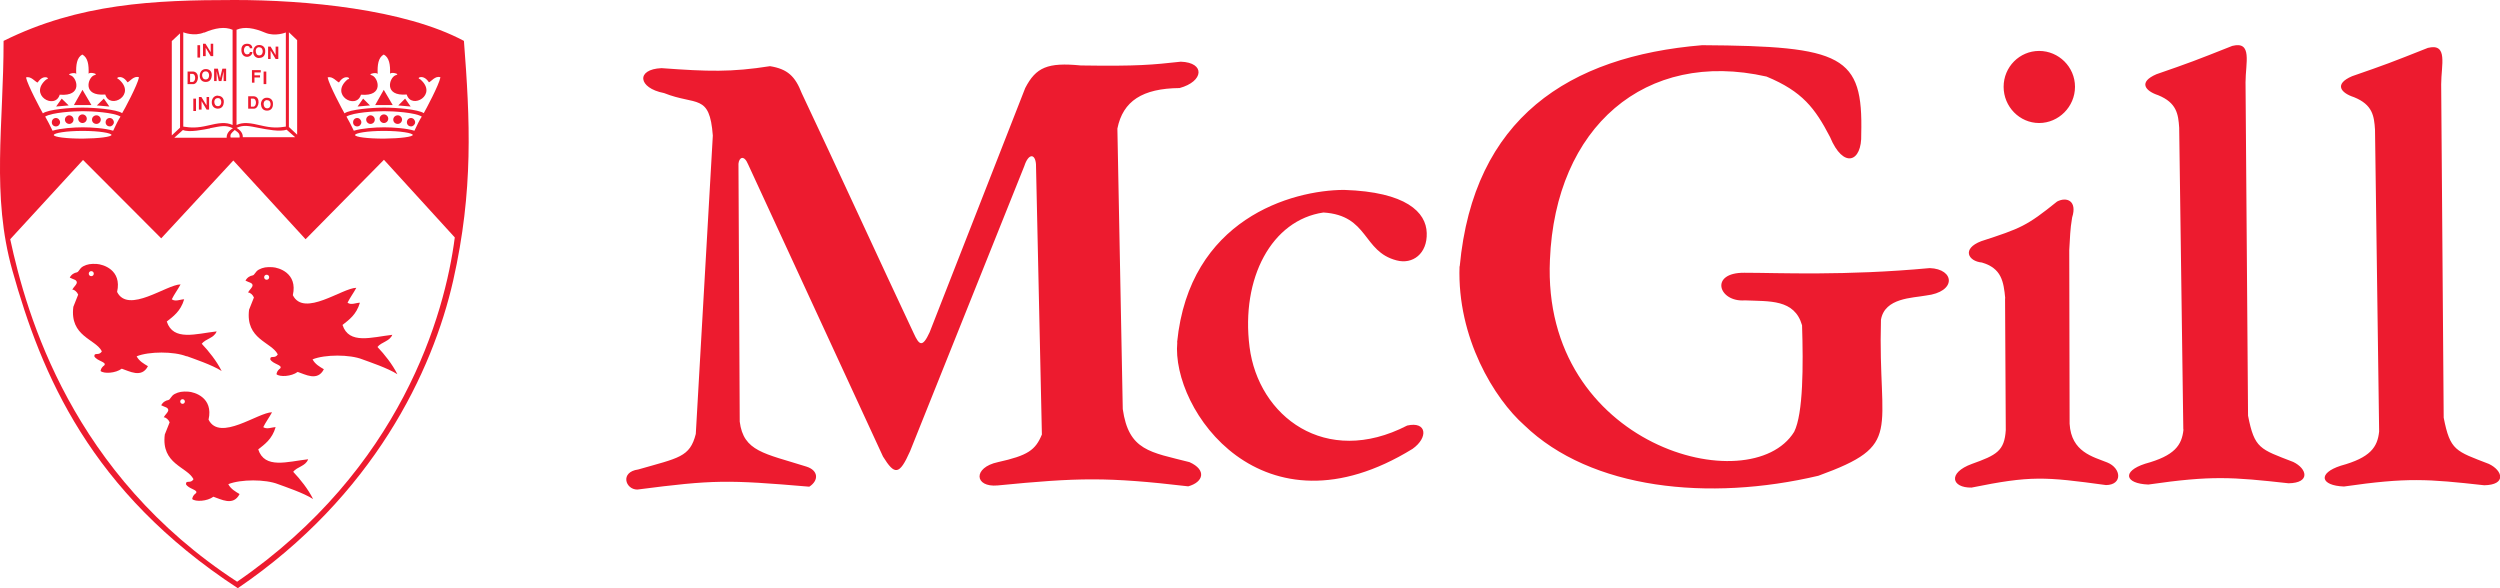 <?xml version="1.0" encoding="UTF-8"?>
<svg id="Layer_2" data-name="Layer 2" xmlns="http://www.w3.org/2000/svg" viewBox="0 0 139.41 32.81">
  <g id="Layer_1-2" data-name="Layer 1">
    <path d="M113.71,2.84c1.09,0,2,.89,2,2s-.91,2.02-2,2.02-1.98-.91-1.98-2.02,.89-2,1.98-2h0Zm18.96,21.22c-.09,.88-.49,1.46-2.14,1.91-1.3,.42-1.14,1.11,.18,1.16,3.54-.51,4.65-.42,7.82-.07,1.25-.02,1.04-.82,.26-1.19-1.86-.72-2.16-.74-2.52-2.58l-.14-18.59c0-1.07,.4-2.31-.74-2.03-2.12,.84-2.3,.91-4.23,1.58-1.02,.44-.63,.93,.11,1.17,1.04,.42,1.12,1.05,1.17,1.81l.23,16.83h0Zm-10.91-.11c-.09,.88-.49,1.46-2.14,1.91-1.3,.42-1.14,1.11,.18,1.16,3.54-.51,4.65-.42,7.82-.07,1.24-.02,1.03-.82,.26-1.19-1.86-.72-2.16-.74-2.52-2.58l-.14-18.59c0-1.07,.4-2.32-.74-2.03-2.12,.84-2.3,.91-4.23,1.58-1.02,.44-.63,.93,.1,1.17,1.03,.42,1.12,1.05,1.17,1.81l.23,16.83h0Zm-9.94-7.31c-.09-.95-.21-1.68-1.3-2-.77-.07-1.14-.77-.04-1.19,2.21-.72,2.53-.84,4.23-2.21,.53-.28,1.14-.05,.84,.89-.12,.72-.11,1.05-.16,1.82l.02,9.68c.09,1.58,1.31,1.84,2.1,2.16,.79,.32,.86,1.25-.07,1.26-3.44-.47-4.19-.53-7.5,.14-1.11,.02-1.35-.82,.02-1.32,1.37-.49,1.82-.72,1.89-1.89l-.04-7.35h0Zm-30.42-1.79c.77-8.26,6.07-11.71,13.52-12.33,7.86,.05,8.98,.58,8.87,4.96,.05,1.58-1,1.95-1.74,.16-.84-1.61-1.54-2.54-3.54-3.37-6.77-1.53-11.78,2.82-12.08,10.22-.47,10.43,11.21,13.49,13.62,9.59,.51-1.02,.51-3.72,.44-5.94-.42-1.47-1.82-1.33-3.19-1.39-1.47,.11-2-1.56-.02-1.54,1.91,0,5.59,.18,10.33-.26,1.4,.05,1.51,1.33-.21,1.53-.74,.14-2.3,.12-2.51,1.35-.18,6.35,1.3,6.96-3.49,8.7-6.1,1.44-12.68,.77-16.4-2.82-1.66-1.47-3.75-4.86-3.61-8.86h0Zm-15.76,4.24c.68-6.87,6.38-8.49,9.31-8.5,3.47,.11,4.58,1.25,4.61,2.4,.04,1.16-.79,1.77-1.68,1.53-1.91-.49-1.54-2.51-4.08-2.67-2.88,.42-4.61,3.65-4.12,7.5,.49,3.86,4.23,6.73,8.79,4.38,1.1-.25,1.19,.67,.3,1.3-8.38,5.16-13.47-2.19-13.12-5.94h0ZM39.75,7.56c-.18-2.37-.91-1.65-2.72-2.37-1.46-.28-1.58-1.33-.14-1.39,2.6,.19,3.89,.23,6.05-.11,.98,.16,1.4,.56,1.77,1.51,1.81,3.82,4.44,9.56,6.24,13.38,.31,.68,.49,.82,.89-.05l5.33-13.62c.6-1.16,1.25-1.44,3.1-1.26,3.21,.05,4-.04,5.58-.21,1.37,.05,1.28,1.1-.07,1.47-2.07,.02-3.16,.72-3.47,2.26l.3,15.64c.33,2.33,1.54,2.4,3.72,2.96,.98,.44,.77,1.12-.07,1.35-4.54-.53-6.12-.49-10.63-.05-1.3,.12-1.39-1,.02-1.3,1.67-.37,2.09-.67,2.45-1.54l-.33-15.08c-.05-.6-.42-.6-.65,.11l-6.37,15.9c-.6,1.35-.86,1.35-1.51,.3l-7.52-16.29c-.23-.56-.51-.39-.54-.04l.07,14.38c.21,1.67,1.37,1.77,3.72,2.51,.67,.21,.7,.77,.16,1.12-4.59-.39-5.33-.39-9.59,.16-.67,0-.98-.98,.05-1.12,2.26-.65,2.88-.68,3.21-1.98l.95-16.64h0Z" style="fill: #ed1b2f; fill-rule: evenodd;"/>
    <g>
      <path d="M22.92,6.58c-.13,0-.23,.1-.23,.24s.11,.23,.23,.23,.23-.11,.23-.23-.1-.24-.23-.24Z" style="fill: #ed1b2f;"/>
      <path d="M22.18,6.43c-.14,0-.25,.11-.25,.24,0,.14,.11,.24,.25,.24,.12,0,.24-.1,.24-.24,0-.13-.11-.24-.24-.24Z" style="fill: #ed1b2f;"/>
      <path d="M21.41,6.38c-.13,0-.24,.11-.24,.24s.11,.24,.24,.24,.24-.11,.24-.24-.11-.24-.24-.24Z" style="fill: #ed1b2f;"/>
      <polygon points="5.79 5.5 5.4 5.88 6.1 5.94 5.79 5.5" style="fill: #ed1b2f;"/>
      <polygon points="3.44 5.5 3.13 5.94 3.83 5.88 3.44 5.5" style="fill: #ed1b2f;"/>
      <polygon points="4.6 5.01 4.12 5.86 5.1 5.86 4.6 5.01" style="fill: #ed1b2f;"/>
      <polygon points="21.4 5.01 20.92 5.86 21.9 5.86 21.4 5.01" style="fill: #ed1b2f;"/>
      <polygon points="22.59 5.5 22.21 5.88 22.9 5.94 22.59 5.5" style="fill: #ed1b2f;"/>
      <path d="M3.12,6.58c-.13,0-.23,.1-.23,.24s.1,.23,.23,.23,.23-.11,.23-.23-.1-.24-.23-.24Z" style="fill: #ed1b2f;"/>
      <path d="M20.66,6.43c-.12,0-.24,.11-.24,.24,0,.14,.12,.24,.24,.24,.13,0,.24-.1,.24-.24,0-.13-.11-.24-.24-.24Z" style="fill: #ed1b2f;"/>
      <polygon points="20.25 5.5 19.94 5.94 20.63 5.88 20.25 5.5" style="fill: #ed1b2f;"/>
      <path d="M19.92,6.58c-.13,0-.23,.1-.23,.24s.1,.23,.23,.23,.23-.11,.23-.23-.1-.24-.23-.24Z" style="fill: #ed1b2f;"/>
      <path d="M25.87,2.28C22.54,.5,17,0,13.09,0,8.58,0,4.41,.19,.2,2.28,.2,6.99-.49,10.88,.69,15.08c1.62,5.78,4.32,12.32,12.57,17.72,7.56-5.14,10.87-12.11,12.01-17.15,1.14-5.04,.94-8.95,.6-13.38Zm-6.97,2.32c.2-.3,.38-.3,.48-.29,.16,.05,.07,.11,0,.12-1.02,.86,.49,1.72,.75,.85,1.3,.11,.96-.94,.63-1.07-.22-.07-.04-.1,.03-.12,.08-.02,.24-.03,.27,.04-.02-.51,.03-.92,.34-1.09,.31,.17,.37,.57,.35,1.08,.02-.07,.18-.06,.27-.04,.07,.02,.25,.06,.03,.12-.34,.13-.67,1.18,.63,1.07,.26,.87,1.77,.01,.75-.85-.07-.02-.15-.08,.01-.12,.09-.01,.28-.01,.48,.29,.11-.03,.36-.39,.64-.28-.07,.41-.83,1.83-.93,2-.3-.21-1.55-.31-2.21-.31-.66,0-1.91,.1-2.21,.32-.1-.17-.86-1.59-.94-2,.27-.1,.53,.26,.64,.28Zm2.51,2.5c-.48,0-1.23,.05-1.68,.19-.11-.23-.31-.63-.41-.79,.39-.23,1.58-.3,2.1-.3,.52,0,1.71,.07,2.1,.3-.11,.16-.3,.55-.41,.79-.45-.14-1.2-.19-1.68-.19Zm1.61,.42c0,.11-.69,.2-1.61,.21-.92,0-1.61-.09-1.61-.2s.68-.23,1.61-.23c.93,0,1.61,.12,1.61,.23ZM16.11,1.8l.46,.44V7.51l-.46-.43V1.8Zm.35,5.85h-2.92c.01-.21-.13-.39-.35-.52,.41-.18,.66-.11,1.28,.01,.37,.07,1.15,.23,1.51,.09l.48,.42ZM13.19,1.66c.44-.19,.98-.1,1.59,.16,.56,.24,1.16-.01,1.16-.01V7.06c-.43,.07-.78,.08-1.37-.06-.59-.14-1-.21-1.38-.03V1.66Zm.16,6.01h-.49c-.04-.18,.03-.24,.23-.42,.22,.15,.29,.22,.27,.42Zm-1.96-5.85c.6-.26,1.15-.35,1.58-.16V6.97c-.38-.18-.79-.11-1.38,.03-.59,.14-.93,.13-1.37,.06V1.8s.6,.25,1.16,.01Zm.32,5.33c.62-.12,.87-.19,1.28,0-.22,.13-.36,.31-.35,.53h-2.92s.48-.43,.48-.43c.36,.15,1.14-.02,1.51-.09Zm-2.13-4.86l.46-.43V7.12l-.46,.43V2.28ZM2.1,4.6c.2-.3,.38-.3,.48-.29,.16,.05,.07,.11,0,.12-1.02,.86,.49,1.72,.75,.85,1.3,.11,.96-.94,.63-1.07-.22-.07-.04-.1,.03-.12,.08-.02,.24-.03,.26,.04-.02-.51,.03-.92,.34-1.09,.31,.17,.37,.57,.35,1.08,.02-.07,.18-.06,.27-.04,.07,.02,.25,.06,.03,.12-.34,.13-.67,1.18,.63,1.07,.26,.87,1.77,.01,.75-.85-.06-.02-.15-.08,.01-.12,.09-.01,.28-.01,.48,.29,.11-.03,.36-.39,.64-.28-.07,.41-.83,1.83-.94,2-.3-.21-1.55-.31-2.21-.31-.66,0-1.91,.1-2.21,.32-.1-.17-.86-1.59-.94-2,.27-.1,.53,.26,.64,.28Zm2.51,2.5c-.48,0-1.23,.05-1.68,.19-.11-.23-.31-.63-.41-.79,.39-.23,1.58-.3,2.1-.3,.52,0,1.71,.07,2.1,.3-.11,.16-.3,.55-.41,.79-.45-.14-1.2-.19-1.68-.19Zm1.61,.42c0,.11-.69,.2-1.61,.21-.92,0-1.61-.09-1.61-.2s.68-.23,1.61-.23c.93,0,1.61,.12,1.61,.23Zm7.02,24.93C4.01,26.45,1.48,17.57,.57,13.34l4.06-4.42,4.36,4.37,4.02-4.34,4.03,4.39,4.37-4.43,3.95,4.33c-.55,4.3-3,12.92-12.14,19.2Z" style="fill: #ed1b2f;"/>
      <path d="M4.6,6.38c-.13,0-.24,.11-.24,.24s.11,.24,.24,.24,.24-.11,.24-.24-.11-.24-.24-.24Z" style="fill: #ed1b2f;"/>
      <path d="M6.12,6.58c-.13,0-.23,.1-.23,.24s.11,.23,.23,.23,.23-.11,.23-.23-.1-.24-.23-.24Z" style="fill: #ed1b2f;"/>
      <path d="M5.38,6.43c-.14,0-.25,.11-.25,.24,0,.14,.11,.24,.25,.24,.12,0,.24-.1,.24-.24,0-.13-.11-.24-.24-.24Z" style="fill: #ed1b2f;"/>
      <path d="M3.86,6.43c-.12,0-.24,.11-.24,.24,0,.14,.12,.24,.24,.24,.13,0,.24-.1,.24-.24,0-.13-.11-.24-.24-.24Z" style="fill: #ed1b2f;"/>
      <path d="M10.41,19.86c.35,.13,1.43,.49,1.95,.83-.28-.56-.72-1.11-1.11-1.52,.21-.28,.69-.31,.83-.69-1.15,.13-2.42,.56-2.78-.55,.35-.28,.77-.56,.97-1.24-.21,0-.49,.15-.69,0,.13-.27,.34-.55,.49-.83-.77,0-2.92,1.66-3.54,.42,.28-1.24-.8-1.54-1.13-1.56-.33-.02-.53,.01-.76,.13-.22,.12-.23,.31-.36,.34-.13,.02-.3,.11-.39,.29,.24,.12,.35,.11,.39,.24,.04,.12-.19,.3-.25,.43,.12,0,.27,.13,.33,.28-.06,.13-.21,.55-.27,.68-.21,1.66,1.24,1.79,1.59,2.48-.16,.28-.42,.03-.42,.28,.15,.27,.7,.31,.56,.5-.21,.15-.21,.32-.21,.32,.18,.16,.83,.13,1.18-.13,.41,.13,1.11,.55,1.46-.14-.22-.13-.49-.28-.63-.55,.69-.28,2.08-.28,2.78,0Zm-5.32-4.46c-.08,0-.14-.06-.14-.14s.06-.14,.14-.14,.14,.06,.14,.14-.06,.14-.14,.14Z" style="fill: #ed1b2f;"/>
      <path d="M21.88,18.67c-1.15,.13-2.42,.56-2.78-.55,.35-.28,.77-.56,.97-1.24-.21,0-.49,.15-.69,0,.13-.27,.34-.55,.49-.83-.77,0-2.92,1.66-3.54,.41,.28-1.24-.8-1.54-1.13-1.56-.33-.02-.53,.01-.76,.13-.22,.12-.23,.31-.36,.33-.13,.02-.3,.11-.39,.29,.24,.12,.35,.11,.39,.23,.04,.12-.19,.3-.25,.43,.12,0,.27,.13,.33,.28-.06,.13-.21,.55-.27,.68-.21,1.66,1.24,1.79,1.6,2.49-.16,.28-.42,.02-.42,.28,.15,.27,.7,.31,.56,.5-.21,.15-.21,.33-.21,.33,.18,.16,.83,.13,1.18-.13,.41,.13,1.11,.55,1.46-.15-.22-.13-.49-.28-.63-.55,.69-.28,2.08-.28,2.78,0,.35,.13,1.43,.49,1.95,.83-.28-.56-.72-1.11-1.11-1.52,.21-.28,.69-.31,.83-.69Zm-7.01-3.07c-.08,0-.14-.06-.14-.14s.06-.14,.14-.14,.14,.06,.14,.14-.06,.14-.14,.14Z" style="fill: #ed1b2f;"/>
      <path d="M17.18,25.61c-1.15,.13-2.42,.56-2.78-.55,.35-.28,.77-.56,.97-1.24-.21,0-.49,.14-.69,0,.13-.27,.34-.55,.49-.83-.77,0-2.92,1.66-3.54,.41,.28-1.24-.8-1.54-1.13-1.56-.33-.02-.53,.01-.76,.13-.22,.12-.23,.31-.36,.34-.13,.02-.3,.11-.39,.29,.24,.12,.35,.11,.39,.24,.04,.12-.19,.3-.25,.43,.12,0,.27,.13,.33,.28-.06,.13-.21,.55-.27,.68-.21,1.66,1.24,1.79,1.6,2.49-.16,.28-.42,.02-.42,.28,.14,.27,.7,.31,.56,.5-.21,.15-.21,.33-.21,.33,.18,.16,.83,.13,1.18-.13,.41,.13,1.11,.55,1.46-.15-.22-.13-.49-.28-.63-.55,.69-.28,2.08-.28,2.78,0,.35,.13,1.43,.49,1.95,.83-.28-.56-.72-1.11-1.11-1.52,.21-.28,.69-.31,.83-.69Zm-7-3.09c-.07,0-.13-.06-.13-.13s.06-.13,.13-.13,.13,.06,.13,.13-.06,.13-.13,.13Z" style="fill: #ed1b2f;"/>
      <path d="M10.79,3.99h-.33v.7h.34c.28-.04,.36-.65-.01-.7Zm-.19,.58v-.45h.13c.21,0,.2,.45,0,.45h-.14Z" style="fill: #ed1b2f;"/>
      <path d="M11.47,4.57c.25,0,.33-.19,.34-.35,.02-.25-.15-.37-.33-.37-.23,0-.35,.19-.34,.39,0,.13,.08,.33,.33,.33Zm0-.59c.17,0,.19,.16,.19,.23,0,.13-.07,.22-.19,.22-.15,0-.2-.13-.2-.25,.02-.17,.12-.2,.2-.2Z" style="fill: #ed1b2f;"/>
      <polygon points="11.47 2.66 11.75 3.13 11.89 3.13 11.89 2.44 11.75 2.44 11.75 2.91 11.46 2.44 11.32 2.44 11.32 3.13 11.47 3.13 11.47 2.66" style="fill: #ed1b2f;"/>
      <polygon points="12.08 3.97 12.2 4.52 12.35 4.52 12.47 3.97 12.47 4.52 12.61 4.52 12.61 3.83 12.4 3.83 12.27 4.35 12.15 3.83 11.94 3.83 11.94 4.52 12.08 4.52 12.08 3.97" style="fill: #ed1b2f;"/>
      <rect x="11.01" y="2.52" width=".15" height=".69" style="fill: #ed1b2f;"/>
      <rect x="14.7" y="3.99" width=".15" height=".7" style="fill: #ed1b2f;"/>
      <path d="M14.56,5.84c0,.13,.08,.33,.33,.33,.25,0,.33-.19,.33-.35,.02-.25-.15-.37-.33-.37-.23-.01-.35,.19-.34,.39Zm.34-.25c.17,0,.19,.16,.19,.23,0,.13-.07,.22-.19,.22-.15,0-.2-.13-.2-.26,.02-.17,.12-.2,.2-.2Z" style="fill: #ed1b2f;"/>
      <polygon points="14.05 4.61 14.19 4.61 14.19 4.32 14.5 4.32 14.5 4.2 14.19 4.2 14.19 4.04 14.54 4.04 14.54 3.91 14.05 3.91 14.05 4.61" style="fill: #ed1b2f;"/>
      <path d="M12.15,5.33c-.23,0-.35,.19-.34,.39,0,.13,.08,.33,.33,.34,.25,0,.33-.19,.34-.35,.02-.25-.15-.37-.33-.37Zm0,.59c-.15,0-.2-.13-.2-.25,.02-.17,.12-.2,.2-.2,.17,0,.19,.16,.19,.23,0,.13-.07,.22-.19,.22Z" style="fill: #ed1b2f;"/>
      <path d="M14.17,5.37h-.33v.69h.34c.28-.03,.36-.65-.01-.69Zm-.04,.58h-.14v-.45h.13c.21,0,.2,.45,0,.45Z" style="fill: #ed1b2f;"/>
      <polygon points="15.09 2.82 15.37 3.29 15.52 3.29 15.52 2.6 15.37 2.6 15.37 3.07 15.09 2.6 14.95 2.6 14.95 3.29 15.09 3.29 15.09 2.82" style="fill: #ed1b2f;"/>
      <polygon points="11.52 5.88 11.23 5.41 11.09 5.41 11.09 6.11 11.24 6.11 11.24 5.64 11.52 6.11 11.66 6.11 11.66 5.41 11.52 5.41 11.52 5.88" style="fill: #ed1b2f;"/>
      <path d="M14.46,3.23c.25,0,.33-.19,.33-.35,.02-.25-.15-.37-.33-.37-.23-.01-.35,.19-.34,.39,0,.13,.08,.33,.33,.34Zm0-.59c.17,0,.19,.16,.19,.23,0,.13-.07,.22-.19,.22-.15,0-.2-.13-.2-.26,.02-.17,.12-.2,.2-.2Z" style="fill: #ed1b2f;"/>
      <rect x="10.78" y="5.5" width=".15" height=".69" style="fill: #ed1b2f;"/>
      <path d="M14.07,2.9h-.14c0,.11-.08,.13-.16,.13-.11,0-.17-.12-.17-.22,0-.15,.08-.25,.19-.25s.14,.08,.14,.13h.14c0-.16-.12-.25-.29-.25-.2,0-.32,.12-.32,.34,0,.26,.14,.39,.32,.39,.17,0,.31-.15,.29-.27Z" style="fill: #ed1b2f;"/>
    </g>
  </g>
</svg>